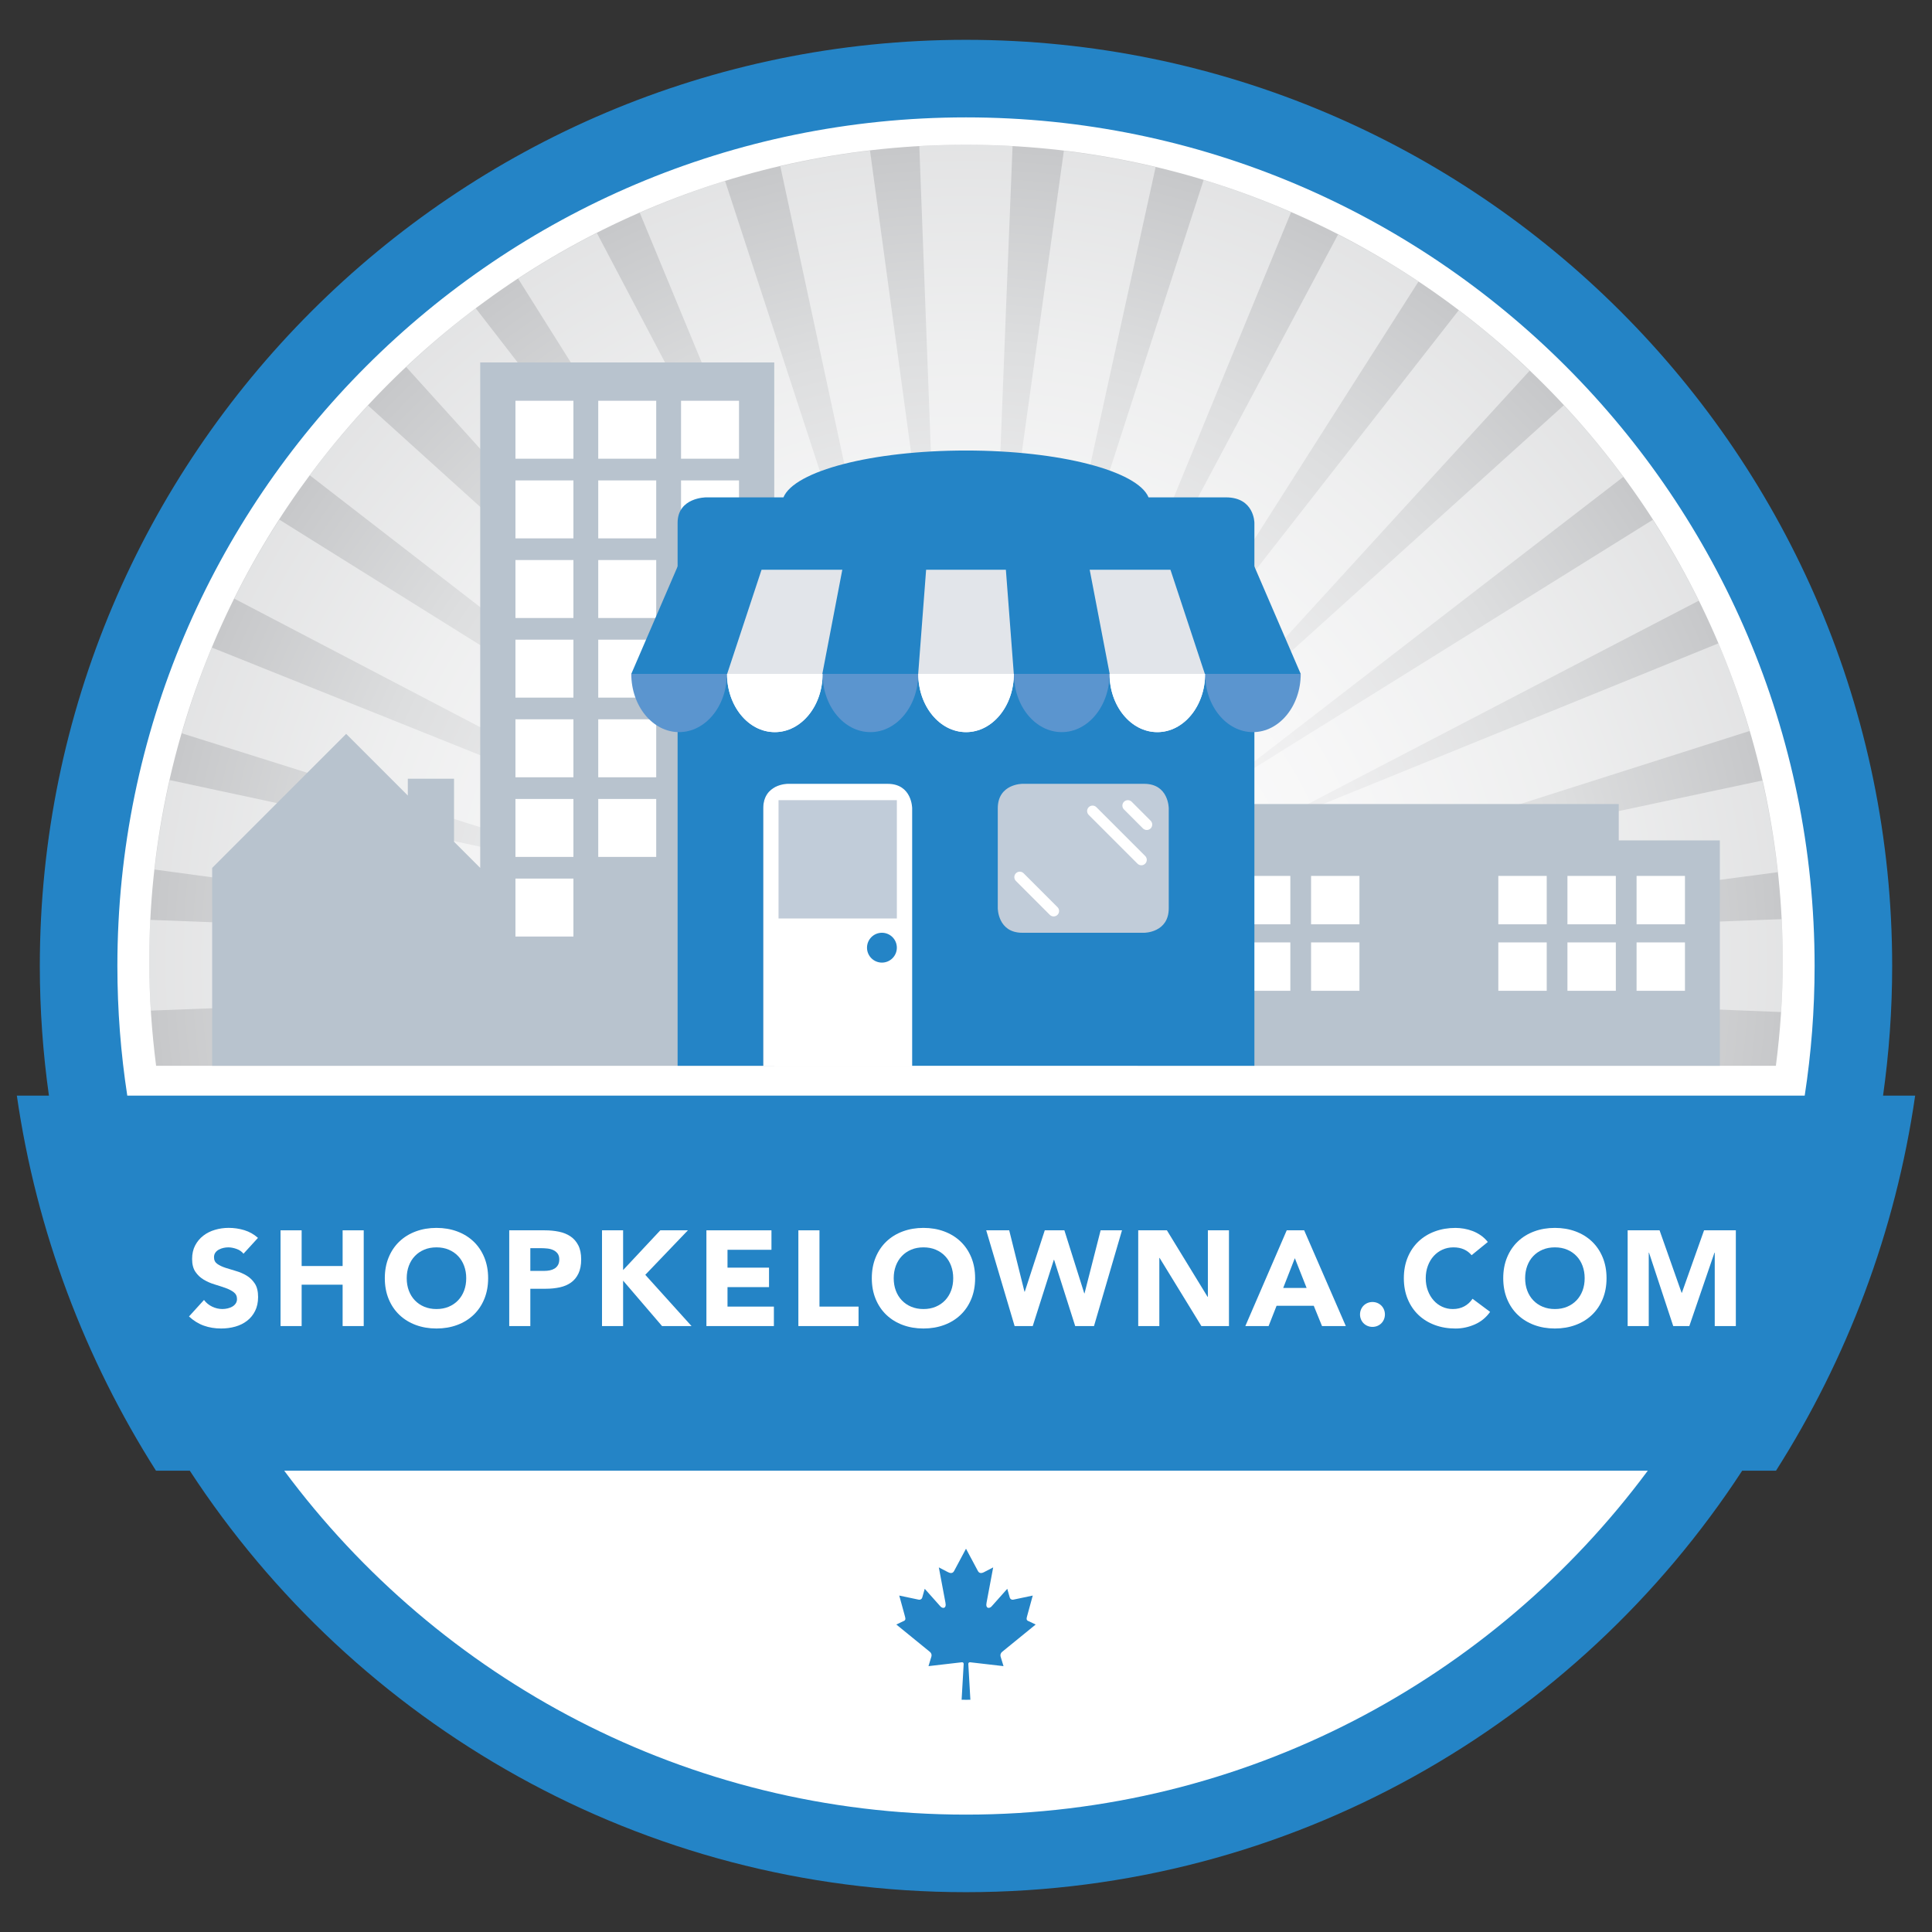 <?xml version="1.0" encoding="utf-8"?>
<!-- Generator: Adobe Illustrator 15.0.2, SVG Export Plug-In . SVG Version: 6.00 Build 0)  -->
<!DOCTYPE svg PUBLIC "-//W3C//DTD SVG 1.1//EN" "http://www.w3.org/Graphics/SVG/1.1/DTD/svg11.dtd">
<svg version="1.1" id="Layer_1" xmlns="http://www.w3.org/2000/svg" xmlns:xlink="http://www.w3.org/1999/xlink" x="0px" y="0px"
	 width="500px" height="500px" viewBox="0 0 500 500" enable-background="new 0 0 500 500" xml:space="preserve">
<rect x="0" y="0" width="500" height="500" fill="#333333" stroke="none"/>
<path fill="#FFFFFF" d="M250,479.657c126.837,0,229.656-102.82,229.656-229.657S376.837,20.342,250,20.342
	S20.343,123.163,20.343,250S123.163,479.657,250,479.657"/>
<g>
	<g>
		<g>
			<g>
				<g>
					<defs>
						<path id="SVGID_1_" d="M38.624,248.836c0,9.15,0.646,18.146,1.774,26.991h419.201c1.135-8.845,1.777-17.841,1.777-26.991
							C461.376,132.1,366.737,37.465,250,37.465C133.261,37.465,38.624,132.1,38.624,248.836"/>
					</defs>
					<clipPath id="SVGID_2_">
						<use xlink:href="#SVGID_1_"  overflow="visible"/>
					</clipPath>
					
						<radialGradient id="SVGID_3_" cx="7.43" cy="495.946" r="2.508" gradientTransform="matrix(84.24 0 0 -84.24 -375.87 42027.242)" gradientUnits="userSpaceOnUse">
						<stop  offset="0" style="stop-color:#FFFFFF"/>
						<stop  offset="0.246" style="stop-color:#F9F9F9"/>
						<stop  offset="0.5" style="stop-color:#EEEEEF"/>
						<stop  offset="0.758" style="stop-color:#DDDEDF"/>
						<stop  offset="1" style="stop-color:#C7C8CA"/>
					</radialGradient>
					<rect x="38.624" y="37.465" clip-path="url(#SVGID_2_)" fill="url(#SVGID_3_)" width="422.752" height="238.362"/>
				</g>
			</g>
		</g>
	</g>
</g>
<path opacity="0.5" fill="#FFFFFF" enable-background="new    " d="M461.376,248.836c0-3.677-0.096-7.33-0.283-10.961l-129.479,4.95
	c75.239-10.055,118.312-15.793,128.344-17.093l0.133-0.017c-0.877-8.058-2.23-15.965-3.988-23.724L325.37,229.814
	c56.957-18.189,115.188-36.775,127.145-40.546l0.271-0.086c-2.277-7.75-4.938-15.336-8.049-22.689L324.56,215.329
	c54.83-28.554,104.146-54.221,114.625-59.628l0.457-0.236c-3.562-7.229-7.549-14.211-11.889-20.944L313.36,205.762
	c50.396-38.911,96.479-74.474,106.205-81.924l0.557-0.426c-4.781-6.475-9.934-12.65-15.404-18.529l-97.602,88.105
	c39.705-43.458,79.826-87.35,88.227-96.475l0.523-0.57c-5.814-5.55-11.924-10.793-18.342-15.656l-81.562,104.339
	c41.928-65.933,65.145-102.396,70.613-110.933l0.521-0.821c-6.672-4.451-13.631-8.499-20.811-12.183L282.74,179.943
	c29.916-72.871,47.033-114.513,50.998-124.059l0.398-0.967c-7.346-3.19-14.895-5.982-22.643-8.335L270.632,173
	c12.656-57.858,25.507-116.547,28.205-128.673l0.235-1.074c-7.76-1.846-15.682-3.261-23.747-4.226l-18.591,133.31
	c3.05-78.107,4.812-122.861,5.269-133.341l0.05-1.167c-3.992-0.225-8.007-0.365-12.055-0.365c-4.058,0-8.082,0.142-12.08,0.366
	l4.977,131.527c-8.856-65.113-16.094-118.316-17.589-129.286l-0.149-1.105c-7.88,0.925-15.624,2.287-23.215,4.052l29.916,139.137
	c-21.931-67.138-40.273-123.284-43.863-134.273l-0.346-1.058c-7.558,2.33-14.916,5.1-22.086,8.228L216.5,178.144
	c-24.19-45.964-44.979-85.457-55.396-105.245L154.47,60.3c-7.027,3.568-13.831,7.504-20.382,11.808l73.091,116.297
	c-41.836-54.069-76.478-98.829-83.484-107.882l-0.574-0.742c-6.29,4.726-12.273,9.828-17.99,15.213l93.609,103.505
	c-51.562-46.617-94.455-85.394-102.963-93.085l-0.537-0.484c-5.344,5.742-10.389,11.763-15.072,18.074l110.051,85.145
	c-50.337-31.446-93.405-58.348-110.877-69.26l-7.064-4.414c-4.242,6.578-8.138,13.396-11.644,20.449l123.235,64.425
	c-55.484-22.261-102.922-41.286-121.802-48.86l-7.236-2.902c-3,7.2-5.579,14.614-7.78,22.19l127.609,40.16
	c-51.877-11.134-96.46-20.698-118.263-25.375l-12.472-2.676c-1.72,7.574-3.048,15.289-3.931,23.146l134.489,18.236
	c-65.709-2.526-120.388-4.623-134.224-5.154l-1.363-0.052c-0.179,3.568-0.272,7.16-0.272,10.774c0,4.271,0.154,8.505,0.419,12.708
	l134.251-5.135c-44.337,5.937-83.504,11.18-108.146,14.479l-9.015,1.207l0.248,3.729h88.701l34.031-7.188l-22.489,7.188H345.56
	l-15.004-4.725l21.98,4.725h90.367l0.248-3.729l-112.75-15.285c58.699,2.271,117.98,4.571,130.529,5.104
	C461.218,257.593,461.376,253.232,461.376,248.836z"/>
<path fill="#2484C6" d="M495.64,283.55h-8.307c1.543-10.967,2.359-22.164,2.359-33.55c0-132.168-107.525-239.694-239.693-239.694
	S10.305,117.832,10.305,250c0,11.386,0.815,22.583,2.359,33.55H4.36c5.099,35.291,17.66,68.179,36.006,97.062h8.75
	C91.925,446.229,165.975,489.694,250,489.694c84.021,0,158.072-43.469,200.88-109.083h8.75
	C477.978,351.729,490.542,318.841,495.64,283.55z M30.378,250c0-121.1,98.522-219.621,219.621-219.621
	c121.099,0,219.619,98.521,219.619,219.621c0,11.402-0.875,22.607-2.562,33.55H32.939C31.256,272.607,30.378,261.402,30.378,250z
	 M250,469.62c-72.215,0-136.396-35.039-176.448-89.009h352.896C386.394,434.581,322.214,469.62,250,469.62z"/>
<polygon fill="#B8C3CE" points="124.278,93.795 124.278,224.614 117.505,217.844 117.505,201.528 105.542,201.528 105.542,205.879 
	89.588,189.924 54.907,224.614 54.907,275.827 78.426,275.827 100.757,275.827 124.278,275.827 150.111,275.827 174.627,275.827 
	200.375,275.827 200.375,93.795 "/>
<rect x="133.397" y="103.716" fill="#FFFFFF" width="15.004" height="15"/>
<rect x="133.397" y="124.329" fill="#FFFFFF" width="15.004" height="15.001"/>
<rect x="133.397" y="144.939" fill="#FFFFFF" width="15.004" height="15.001"/>
<rect x="133.397" y="165.548" fill="#FFFFFF" width="15.004" height="14.996"/>
<rect x="133.397" y="186.155" fill="#FFFFFF" width="15.004" height="15.004"/>
<rect x="133.397" y="206.771" fill="#FFFFFF" width="15.004" height="14.996"/>
<rect x="133.397" y="227.378" fill="#FFFFFF" width="15.004" height="14.996"/>
<rect x="154.825" y="103.716" fill="#FFFFFF" width="15.004" height="15"/>
<rect x="154.825" y="124.329" fill="#FFFFFF" width="15.004" height="15.001"/>
<rect x="154.825" y="144.939" fill="#FFFFFF" width="15.004" height="15.001"/>
<rect x="154.825" y="165.548" fill="#FFFFFF" width="15.004" height="14.996"/>
<rect x="154.825" y="186.155" fill="#FFFFFF" width="15.004" height="15.004"/>
<rect x="154.825" y="206.771" fill="#FFFFFF" width="15.004" height="14.996"/>
<rect x="176.252" y="103.716" fill="#FFFFFF" width="15.005" height="15"/>
<rect x="176.252" y="124.329" fill="#FFFFFF" width="15.005" height="15.001"/>
<rect x="176.252" y="144.939" fill="#FFFFFF" width="15.005" height="15.001"/>
<rect x="176.252" y="165.548" fill="#FFFFFF" width="15.005" height="14.996"/>
<rect x="176.252" y="186.155" fill="#FFFFFF" width="15.005" height="15.004"/>
<rect x="176.252" y="206.771" fill="#FFFFFF" width="15.005" height="14.996"/>
<rect x="176.252" y="227.378" fill="#FFFFFF" width="15.005" height="14.996"/>
<polygon fill="#B8C3CE" points="445.093,217.496 418.929,217.496 418.929,208.086 320.208,208.086 320.208,217.496 294.368,217.496 
	294.368,275.827 359.485,275.827 379.97,275.827 445.093,275.827 "/>
<rect x="303.527" y="226.688" fill="#FFFFFF" width="12.521" height="12.522"/>
<rect x="387.763" y="226.688" fill="#FFFFFF" width="12.527" height="12.522"/>
<rect x="303.527" y="243.896" fill="#FFFFFF" width="12.521" height="12.521"/>
<rect x="387.763" y="243.896" fill="#FFFFFF" width="12.527" height="12.521"/>
<rect x="321.411" y="226.688" fill="#FFFFFF" width="12.527" height="12.522"/>
<rect x="405.655" y="226.688" fill="#FFFFFF" width="12.521" height="12.522"/>
<rect x="321.411" y="243.896" fill="#FFFFFF" width="12.527" height="12.521"/>
<rect x="405.655" y="243.896" fill="#FFFFFF" width="12.521" height="12.521"/>
<rect x="339.304" y="226.688" fill="#FFFFFF" width="12.521" height="12.522"/>
<rect x="423.544" y="226.688" fill="#FFFFFF" width="12.521" height="12.522"/>
<rect x="339.304" y="243.896" fill="#FFFFFF" width="12.521" height="12.521"/>
<rect x="423.544" y="243.896" fill="#FFFFFF" width="12.521" height="12.521"/>
<path fill="#FFFFFF" d="M234.667,275.829h1.4v-0.705v-0.833v-65.098c0,0,0-6.339-6.343-6.339h-25.863c0,0-6.339,0-6.339,6.339
	v64.931v1v0.705h1.27H200h32.875H234.667z"/>
<path fill="#2484C6" d="M317.265,128.718h-20.021c-2.836-6.829-22.887-12.124-47.247-12.124c-24.356,0-44.408,5.295-47.243,12.124
	h-20.021c0,0-7.369,0-7.369,6.585v128.363v5.579v6.584h7.369h4.768h10.021v-0.705v-0.582v-65.349c0-6.339,6.339-6.339,6.339-6.339
	h25.863c6.343,0,6.343,6.339,6.343,6.339v64.933v0.998v0.705h76.432h4.767h7.37v-6.584v-5.579V135.303
	C324.636,135.303,324.636,128.718,317.265,128.718z"/>
<path fill="#C1CCD9" d="M264.564,202.854c0,0-6.34,0-6.34,6.339v25.867c0,0,0,6.339,6.34,6.339h31.567c0,0,6.341,0,6.341-6.339
	v-25.867c0,0,0-6.339-6.341-6.339H264.564z"/>
<path fill="#2484C6" d="M228.243,249.12c2.131,0,3.861-1.728,3.861-3.862c0-2.131-1.73-3.861-3.861-3.861
	c-2.132,0-3.862,1.73-3.862,3.861C224.38,247.393,226.111,249.12,228.243,249.12"/>
<rect x="201.484" y="207.082" fill="#C1CCD9" width="30.62" height="30.62"/>
<path fill="#FFFFFF" d="M272.684,237.172c-0.358,0-0.722-0.137-0.998-0.411l-8.767-8.77c-0.553-0.549-0.553-1.441,0-1.992
	c0.552-0.549,1.438-0.549,1.988,0l8.771,8.77c0.551,0.549,0.551,1.441,0,1.992C273.402,237.035,273.042,237.172,272.684,237.172"/>
<path fill="#FFFFFF" d="M295.378,223.933c-0.362,0-0.721-0.138-0.994-0.411l-12.629-12.628c-0.549-0.551-0.549-1.44,0-1.992
	c0.552-0.551,1.445-0.551,1.994,0l12.625,12.628c0.549,0.551,0.549,1.44,0,1.992C296.1,223.795,295.741,223.933,295.378,223.933"/>
<path fill="#FFFFFF" d="M296.79,214.805c-0.363,0-0.722-0.14-0.998-0.411l-4.905-4.908c-0.552-0.552-0.552-1.443,0-1.992
	c0.553-0.552,1.442-0.552,1.991,0l4.906,4.908c0.549,0.549,0.549,1.438,0,1.992C297.507,214.665,297.148,214.805,296.79,214.805"/>
<path fill="#FFFFFF" d="M324.663,147.513H175.389v26.886h12.758c0.001,8.325,5.539,15.075,12.369,15.075
	c6.833,0.001,12.371-6.75,12.372-15.075h24.756c0.001,8.325,5.54,15.075,12.373,15.075c6.833,0.001,12.368-6.75,12.369-15.075
	h24.761c0.002,8.325,5.539,15.075,12.369,15.075s12.367-6.75,12.368-15.075h12.779V147.513L324.663,147.513z"/>
<rect x="175.389" y="147.513" fill="#E2E5EA" width="149.274" height="26.886"/>
<path fill="#5B95CF" d="M336.626,174.396h-24.74c0,8.326,5.539,15.078,12.369,15.078
	C331.089,189.475,336.626,182.723,336.626,174.396"/>
<path fill="#5B95CF" d="M287.146,174.396h-24.742c0,8.326,5.539,15.078,12.369,15.078
	C281.605,189.475,287.146,182.723,287.146,174.396"/>
<path fill="#5B95CF" d="M237.629,174.396h-24.741c0,8.326,5.538,15.078,12.37,15.078
	C232.092,189.475,237.629,182.723,237.629,174.396"/>
<path fill="#5B95CF" d="M188.113,174.396h-24.739c0,8.326,5.537,15.078,12.37,15.078
	C182.578,189.475,188.113,182.723,188.113,174.396"/>
<path fill="#FFFFFF" d="M311.884,174.396h-24.737c0,8.326,5.537,15.078,12.369,15.078
	C306.347,189.474,311.884,182.723,311.884,174.396"/>
<path fill="#FFFFFF" d="M262.386,174.396h-24.742c0,8.326,5.539,15.078,12.373,15.078
	C256.85,189.475,262.386,182.723,262.386,174.396"/>
<path fill="#FFFFFF" d="M212.888,174.396h-24.741c0,8.326,5.538,15.078,12.369,15.078
	C207.35,189.475,212.888,182.723,212.888,174.396"/>
<polygon fill="#2484C6" points="336.616,174.396 336.616,174.393 324.595,146.513 302.604,146.513 311.81,174.396 "/>
<polygon fill="#2484C6" points="260.249,146.513 262.372,174.396 287.18,174.396 281.833,146.513 "/>
<polygon fill="#2484C6" points="163.382,174.396 175.405,146.513 197.397,146.513 188.191,174.396 "/>
<polygon fill="#2484C6" points="239.75,146.513 237.627,174.396 212.82,174.396 218.167,146.513 "/>
<g>
	<path fill="#FFFFFF" d="M63.015,324.462c-0.443-0.562-1.044-0.976-1.803-1.243c-0.758-0.268-1.476-0.402-2.152-0.402
		c-0.397,0-0.805,0.047-1.225,0.141s-0.817,0.24-1.19,0.438c-0.374,0.199-0.677,0.463-0.91,0.789
		c-0.234,0.326-0.35,0.724-0.35,1.188c0,0.747,0.28,1.319,0.84,1.716s1.266,0.734,2.118,1.016c0.852,0.279,1.768,0.56,2.748,0.84
		c0.98,0.279,1.895,0.677,2.747,1.189c0.852,0.514,1.558,1.202,2.118,2.064c0.56,0.863,0.84,2.019,0.84,3.465
		c0,1.377-0.257,2.579-0.77,3.605c-0.513,1.026-1.208,1.879-2.083,2.555c-0.875,0.678-1.89,1.179-3.045,1.505
		c-1.155,0.327-2.375,0.489-3.657,0.489c-1.61,0-3.104-0.244-4.48-0.734c-1.377-0.489-2.66-1.282-3.85-2.38l3.885-4.271
		c0.56,0.748,1.266,1.324,2.118,1.732s1.732,0.611,2.643,0.611c0.443,0,0.893-0.053,1.348-0.156
		c0.455-0.105,0.863-0.264,1.225-0.473c0.362-0.211,0.653-0.479,0.875-0.806c0.222-0.327,0.333-0.712,0.333-1.155
		c0-0.746-0.286-1.336-0.857-1.768c-0.571-0.432-1.29-0.799-2.152-1.104c-0.864-0.303-1.797-0.605-2.8-0.91
		c-1.003-0.303-1.937-0.711-2.8-1.225c-0.863-0.513-1.581-1.189-2.152-2.029c-0.572-0.84-0.857-1.948-0.857-3.325
		c0-1.33,0.262-2.496,0.787-3.5c0.525-1.003,1.225-1.843,2.1-2.521c0.875-0.677,1.884-1.185,3.027-1.521
		c1.143-0.338,2.322-0.508,3.535-0.508c1.4,0,2.753,0.197,4.06,0.595s2.485,1.062,3.535,1.995L63.015,324.462z"/>
	<path fill="#FFFFFF" d="M72.605,318.406h5.46v9.24H88.67v-9.24h5.46v24.779h-5.46v-10.709H78.065v10.709h-5.46V318.406z"/>
	<path fill="#FFFFFF" d="M99.589,330.797c0-1.982,0.333-3.779,0.998-5.391c0.665-1.609,1.592-2.98,2.783-4.112
		c1.19-1.132,2.601-2,4.235-2.606c1.633-0.606,3.418-0.91,5.355-0.91s3.721,0.304,5.355,0.91c1.633,0.606,3.045,1.476,4.235,2.606
		c1.19,1.131,2.118,2.503,2.783,4.112s0.998,3.406,0.998,5.391s-0.333,3.779-0.998,5.391c-0.665,1.61-1.593,2.98-2.783,4.111
		c-1.19,1.133-2.602,2.001-4.235,2.607c-1.634,0.605-3.418,0.91-5.355,0.91s-3.722-0.305-5.355-0.91
		c-1.634-0.606-3.045-1.477-4.235-2.607s-2.118-2.502-2.783-4.111C99.922,334.577,99.589,332.779,99.589,330.797z M105.259,330.797
		c0,1.167,0.181,2.234,0.542,3.202c0.362,0.969,0.881,1.81,1.558,2.521c0.677,0.713,1.487,1.267,2.433,1.662
		c0.945,0.396,2,0.596,3.167,0.596s2.223-0.198,3.167-0.596c0.944-0.396,1.755-0.949,2.433-1.662
		c0.676-0.711,1.195-1.552,1.557-2.521c0.362-0.968,0.542-2.035,0.542-3.202c0-1.145-0.181-2.205-0.542-3.186
		c-0.362-0.979-0.881-1.825-1.557-2.537c-0.677-0.713-1.488-1.266-2.433-1.663c-0.945-0.396-2.001-0.595-3.167-0.595
		c-1.167,0-2.223,0.197-3.167,0.595c-0.945,0.397-1.756,0.95-2.433,1.663c-0.677,0.712-1.196,1.558-1.558,2.537
		C105.44,328.592,105.259,329.652,105.259,330.797z"/>
	<path fill="#FFFFFF" d="M131.789,318.406h9.205c1.283,0,2.497,0.117,3.64,0.351c1.143,0.233,2.14,0.636,2.992,1.207
		c0.852,0.572,1.528,1.343,2.03,2.312c0.501,0.968,0.752,2.188,0.752,3.656c0,1.447-0.234,2.66-0.7,3.641
		c-0.467,0.98-1.108,1.763-1.925,2.346c-0.817,0.583-1.785,0.997-2.905,1.242s-2.333,0.367-3.64,0.367h-3.99v9.66h-5.46
		L131.789,318.406L131.789,318.406z M137.249,328.906h3.64c0.49,0,0.962-0.047,1.417-0.141c0.455-0.093,0.863-0.25,1.225-0.473
		c0.361-0.223,0.653-0.525,0.875-0.91c0.221-0.385,0.333-0.869,0.333-1.451c0-0.631-0.146-1.139-0.438-1.522
		c-0.292-0.386-0.665-0.683-1.12-0.894c-0.455-0.209-0.962-0.344-1.522-0.402c-0.56-0.057-1.097-0.088-1.61-0.088h-2.8V328.906z"/>
	<path fill="#FFFFFF" d="M155.799,318.406h5.46v10.289l9.625-10.289h7.14l-11.025,11.516l11.97,13.266h-7.63l-10.08-11.761v11.761
		h-5.46V318.406z"/>
	<path fill="#FFFFFF" d="M182.818,318.406h16.835v5.039h-11.375v4.621h10.745v5.039h-10.745v5.041h12.005v5.039h-17.465V318.406z"/>
	<path fill="#FFFFFF" d="M206.618,318.406h5.46v19.74h10.115v5.039h-15.575V318.406L206.618,318.406z"/>
	<path fill="#FFFFFF" d="M225.623,330.797c0-1.982,0.333-3.779,0.998-5.391c0.665-1.609,1.592-2.98,2.783-4.112
		c1.19-1.132,2.601-2,4.235-2.606c1.633-0.606,3.418-0.91,5.355-0.91s3.721,0.304,5.355,0.91c1.633,0.606,3.045,1.476,4.235,2.606
		s2.118,2.503,2.783,4.112s0.996,3.406,0.996,5.391s-0.331,3.779-0.996,5.391c-0.665,1.61-1.593,2.98-2.783,4.111
		c-1.19,1.133-2.602,2.001-4.235,2.607c-1.634,0.605-3.418,0.91-5.355,0.91s-3.722-0.305-5.355-0.91
		c-1.634-0.606-3.045-1.477-4.235-2.607c-1.19-1.131-2.118-2.502-2.783-4.111C225.956,334.577,225.623,332.779,225.623,330.797z
		 M231.292,330.797c0,1.167,0.181,2.234,0.542,3.202c0.362,0.969,0.881,1.81,1.558,2.521c0.677,0.713,1.487,1.267,2.433,1.662
		c0.945,0.396,2,0.596,3.167,0.596s2.223-0.198,3.167-0.596c0.944-0.396,1.755-0.949,2.433-1.662
		c0.676-0.711,1.195-1.552,1.557-2.521c0.362-0.968,0.542-2.035,0.542-3.202c0-1.145-0.181-2.205-0.542-3.186
		c-0.362-0.979-0.881-1.825-1.557-2.537c-0.677-0.713-1.488-1.266-2.433-1.663c-0.945-0.396-2.001-0.595-3.167-0.595
		c-1.167,0-2.223,0.197-3.167,0.595c-0.945,0.397-1.756,0.95-2.433,1.663c-0.677,0.712-1.196,1.558-1.558,2.537
		C231.473,328.592,231.292,329.652,231.292,330.797z"/>
	<path fill="#FFFFFF" d="M255.232,318.406h5.949l3.955,15.891h0.07l5.18-15.891h5.075l5.146,16.311h0.069l4.165-16.311h5.53
		l-7.245,24.779h-4.865l-5.459-17.149h-0.07l-5.461,17.149h-4.688L255.232,318.406z"/>
	<path fill="#FFFFFF" d="M294.572,318.406h7.421l10.534,17.221h0.069v-17.221h5.46v24.779h-7.14l-10.815-17.64h-0.068v17.64h-5.461
		V318.406L294.572,318.406z"/>
	<path fill="#FFFFFF" d="M333.002,318.406h4.516l10.779,24.779h-6.16l-2.135-5.25h-9.625l-2.064,5.25h-6.021L333.002,318.406z
		 M335.103,325.616l-3.011,7.7h6.057L335.103,325.616z"/>
	<path fill="#FFFFFF" d="M351.972,340.177c0-0.442,0.081-0.862,0.245-1.26c0.163-0.396,0.392-0.741,0.684-1.033
		c0.291-0.291,0.636-0.519,1.031-0.683c0.396-0.163,0.816-0.245,1.261-0.245c0.443,0,0.862,0.082,1.261,0.245
		c0.396,0.164,0.74,0.392,1.032,0.683c0.291,0.292,0.519,0.638,0.683,1.033c0.163,0.396,0.245,0.815,0.245,1.26
		s-0.082,0.863-0.245,1.261c-0.164,0.396-0.392,0.74-0.683,1.031c-0.292,0.293-0.637,0.521-1.032,0.684
		c-0.397,0.162-0.817,0.244-1.261,0.244c-0.444,0-0.863-0.082-1.261-0.244c-0.396-0.163-0.74-0.391-1.031-0.684
		c-0.292-0.291-0.521-0.635-0.684-1.031C352.053,341.04,351.972,340.62,351.972,340.177z"/>
	<path fill="#FFFFFF" d="M380.846,324.848c-0.537-0.654-1.194-1.156-1.978-1.506c-0.781-0.351-1.687-0.525-2.712-0.525
		c-1.027,0-1.979,0.199-2.854,0.596s-1.634,0.951-2.274,1.663c-0.642,0.712-1.145,1.558-1.505,2.536
		c-0.362,0.98-0.542,2.043-0.542,3.187c0,1.167,0.18,2.234,0.542,3.202c0.36,0.969,0.856,1.809,1.486,2.52
		c0.63,0.713,1.371,1.268,2.224,1.664c0.852,0.396,1.768,0.594,2.748,0.594c1.119,0,2.11-0.231,2.975-0.699
		c0.863-0.467,1.575-1.12,2.135-1.96l4.55,3.396c-1.05,1.471-2.38,2.555-3.988,3.256c-1.61,0.699-3.269,1.049-4.972,1.049
		c-1.937,0-3.722-0.303-5.354-0.909c-1.634-0.606-3.045-1.476-4.235-2.607c-1.188-1.131-2.117-2.502-2.782-4.112
		c-0.665-1.609-0.997-3.405-0.997-5.39c0-1.983,0.332-3.78,0.997-5.391c0.665-1.609,1.594-2.98,2.782-4.112
		c1.19-1.132,2.603-2,4.235-2.607c1.633-0.605,3.418-0.91,5.354-0.91c0.7,0,1.431,0.064,2.188,0.192
		c0.759,0.13,1.506,0.333,2.24,0.612s1.439,0.654,2.117,1.12c0.677,0.468,1.282,1.039,1.819,1.716L380.846,324.848z"/>
	<path fill="#FFFFFF" d="M389.036,330.797c0-1.982,0.332-3.779,0.997-5.391c0.665-1.609,1.593-2.98,2.782-4.112s2.602-2,4.234-2.606
		s3.418-0.91,5.354-0.91c1.936,0,3.722,0.304,5.354,0.91s3.045,1.476,4.235,2.606c1.188,1.132,2.117,2.503,2.782,4.112
		s0.997,3.406,0.997,5.391s-0.332,3.779-0.997,5.391c-0.665,1.61-1.594,2.98-2.782,4.111c-1.19,1.133-2.604,2.001-4.235,2.607
		c-1.634,0.605-3.419,0.91-5.354,0.91c-1.937,0-3.723-0.305-5.354-0.91c-1.634-0.606-3.045-1.477-4.234-2.607
		s-2.117-2.502-2.782-4.111C389.368,334.577,389.036,332.779,389.036,330.797z M394.706,330.797c0,1.167,0.18,2.234,0.542,3.202
		c0.361,0.969,0.881,1.81,1.558,2.521c0.678,0.713,1.487,1.267,2.434,1.662c0.945,0.396,2,0.596,3.167,0.596
		s2.223-0.198,3.168-0.596c0.944-0.396,1.756-0.949,2.433-1.662c0.677-0.711,1.195-1.552,1.559-2.521
		c0.36-0.968,0.542-2.035,0.542-3.202c0-1.145-0.182-2.205-0.542-3.186c-0.362-0.979-0.882-1.825-1.559-2.537
		c-0.677-0.713-1.487-1.266-2.433-1.663c-0.945-0.396-2.001-0.595-3.168-0.595s-2.223,0.197-3.167,0.595
		c-0.945,0.397-1.756,0.95-2.434,1.663c-0.677,0.712-1.195,1.558-1.558,2.537C394.886,328.592,394.706,329.652,394.706,330.797z"/>
	<path fill="#FFFFFF" d="M421.234,318.406h8.261l5.705,16.17h0.068l5.74-16.17h8.226v24.779h-5.46v-19.004h-0.069l-6.51,19.004
		h-4.165l-6.267-19.004h-0.068v19.004h-5.461V318.406L421.234,318.406z"/>
</g>
<path fill="#2484C6" d="M265.949,417.766l1.325-4.836l-5.048,1.064c-0.494,0.076-0.824-0.238-0.898-0.537l-0.648-2.277l-3.992,4.484
	c-0.568,0.717-1.719,0.717-1.36-0.941l1.705-9.081l-2.288,1.188c-0.644,0.36-1.285,0.419-1.644-0.223l-3.041-5.688l-0.06-0.111
	l-0.061,0.111l-3.039,5.688c-0.359,0.642-1.002,0.583-1.645,0.223l-2.288-1.188l1.706,9.081c0.357,1.658-0.793,1.658-1.36,0.941
	l-3.995-4.484l-0.647,2.277c-0.074,0.299-0.402,0.613-0.896,0.537l-5.05-1.064l1.327,4.836c0.282,1.076,0.505,1.521-0.287,1.806
	l-1.8,0.849l8.691,7.081c0.345,0.269,0.52,0.751,0.396,1.186l-0.76,2.505c2.992-0.346,5.676-0.656,8.668-1.002
	c0.267-0.003,0.441,0.145,0.438,0.453l-0.533,9.251l1.074,0.007l0,0H250h0.062l0,0l1.072-0.007l-0.534-9.251
	c-0.002-0.309,0.174-0.456,0.438-0.453c2.995,0.346,5.678,0.656,8.671,1.002l-0.762-2.505c-0.122-0.435,0.052-0.917,0.396-1.186
	l8.693-7.081l-1.8-0.849C265.443,419.287,265.664,418.842,265.949,417.766"/>
</svg>
